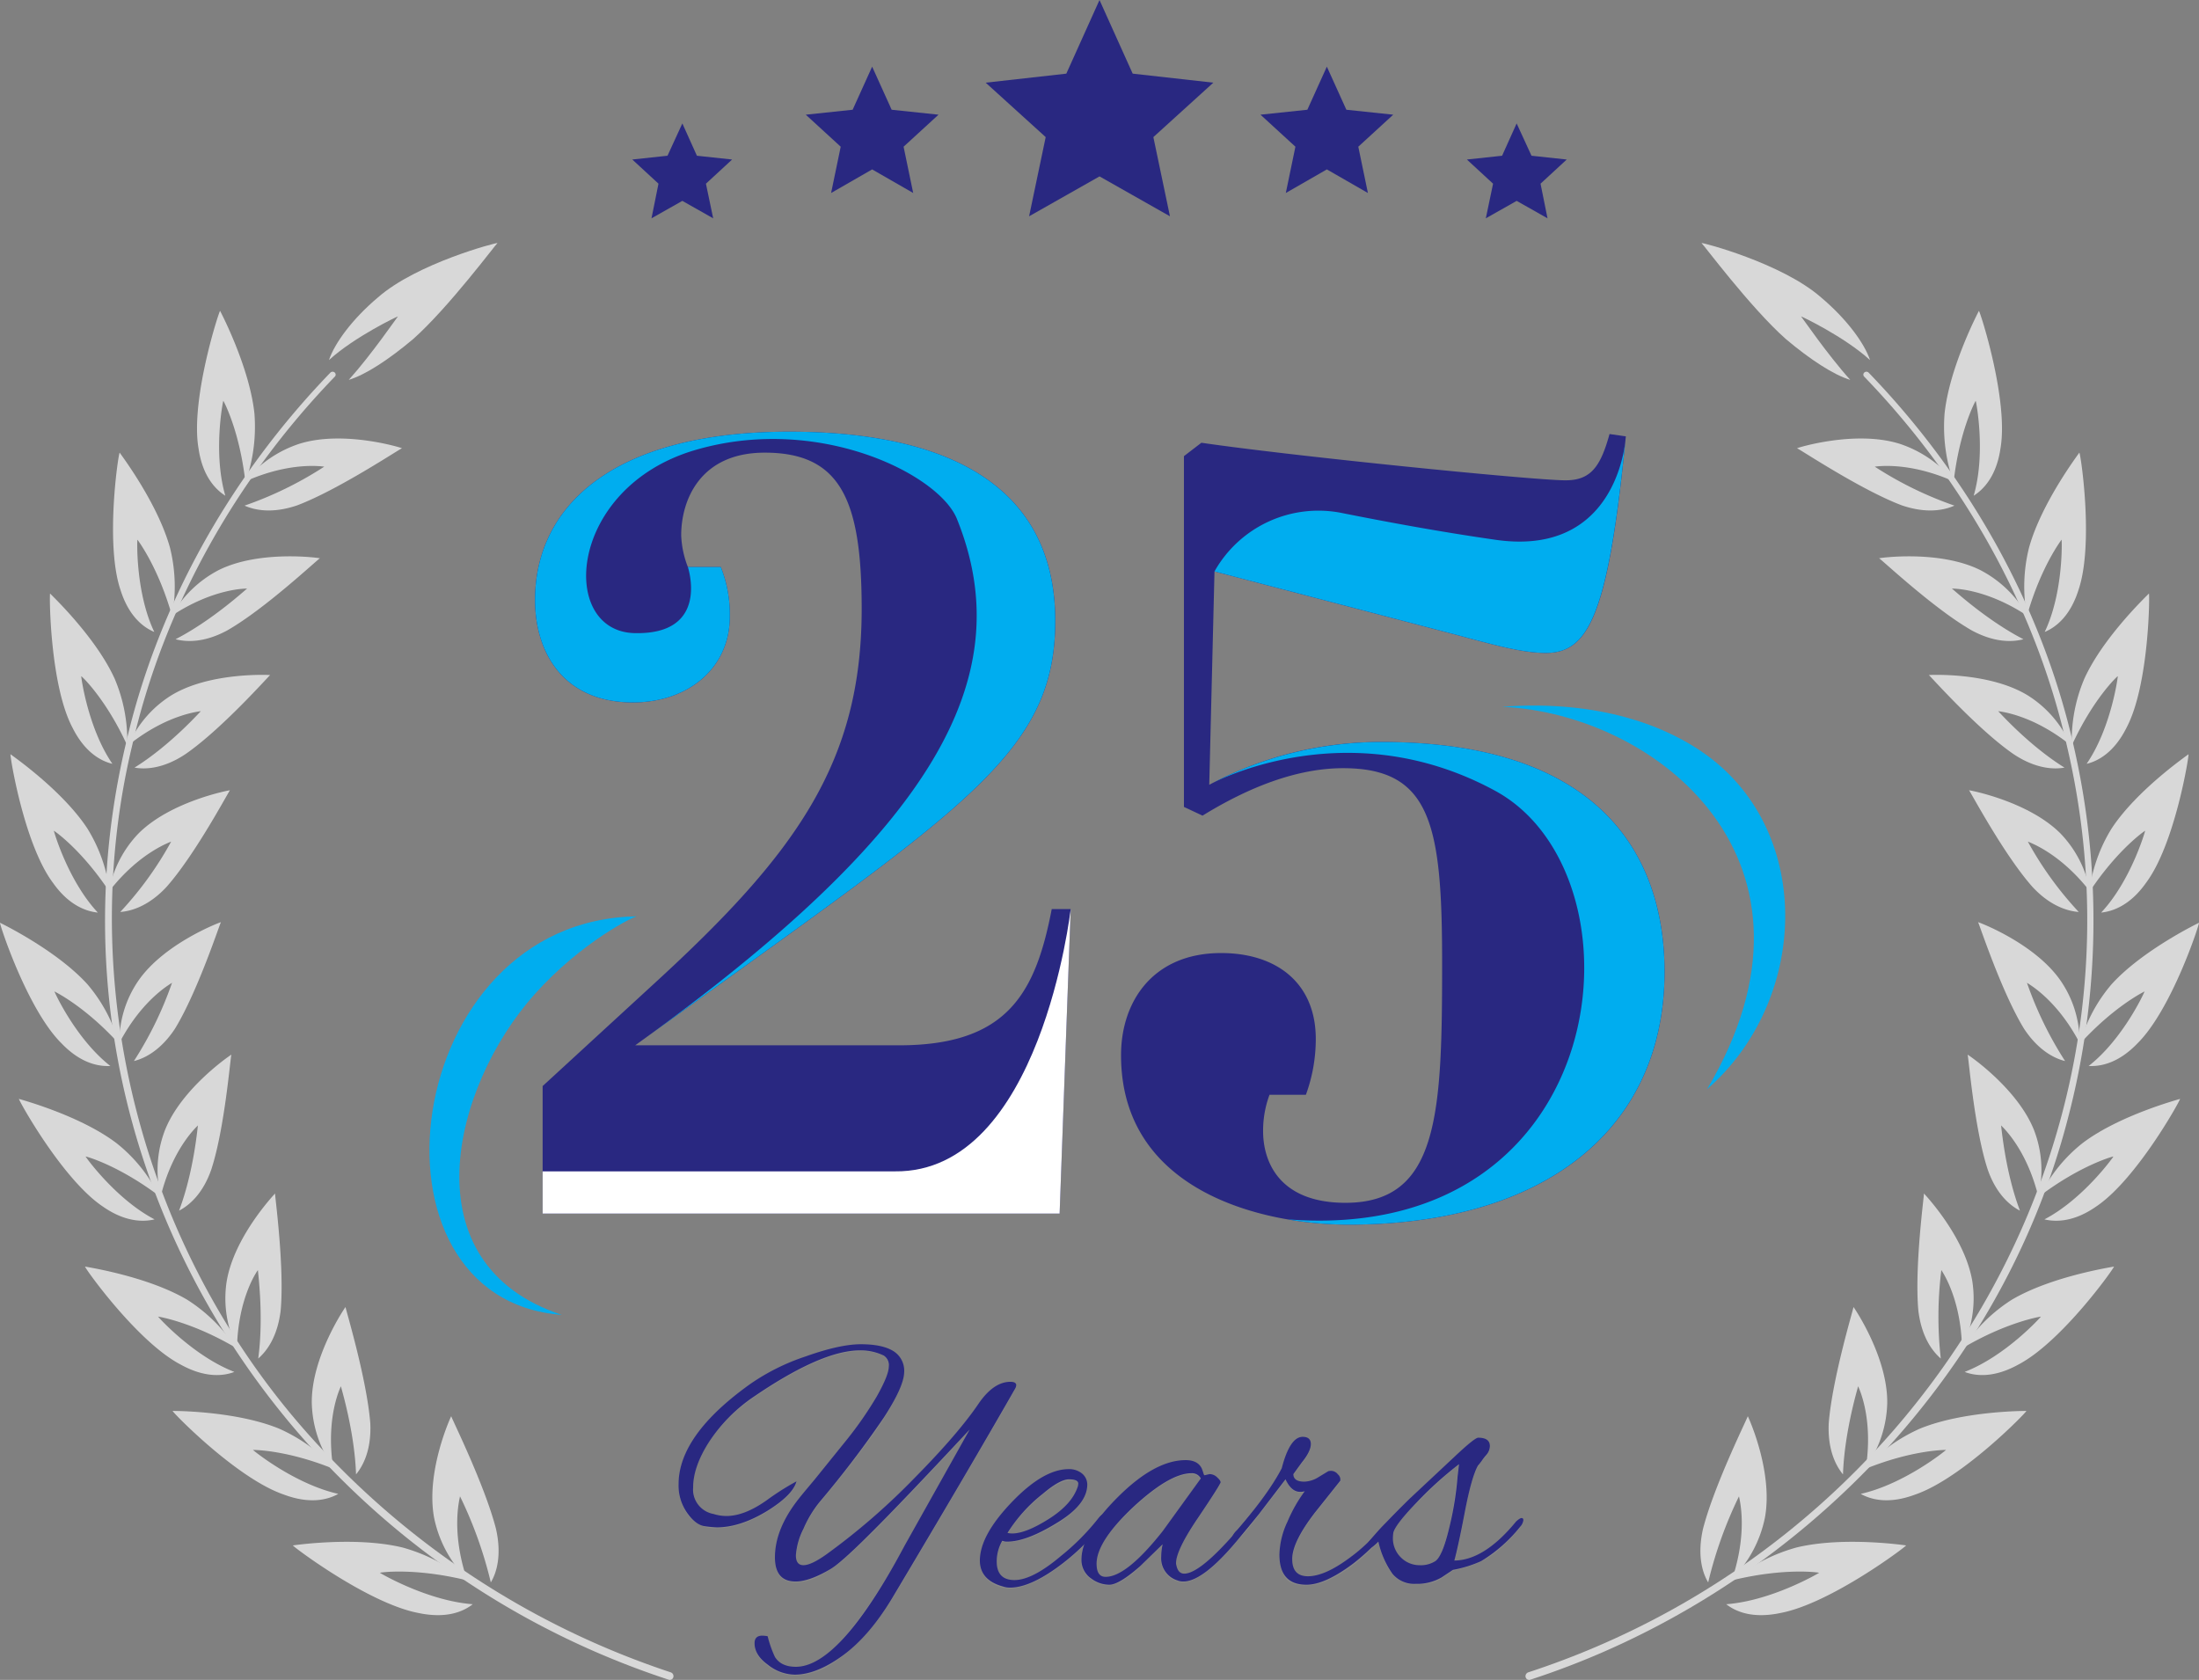 <svg xmlns="http://www.w3.org/2000/svg" width="515.185" height="393.577" viewBox="0 0 515.185 393.577"><rect x="0" y="0" width="515.185" height="393.577" fill="#808080" stroke="none"/><g id="_9008441-ai" data-name="9008441-ai" transform="translate(-122.293 -127.9)"><path id="Path_44" data-name="Path 44" d="M487.566,127.9l7.775,17.254,18.891,2.114-14.049,12.753,3.888,18.55-16.5-9.343-16.5,9.343,3.887-18.55L460.9,147.269l18.891-2.114Z" transform="translate(-107.68 0)" fill="#292881"></path><path id="Path_45" data-name="Path 45" d="M414.649,150.8l4.569,10.093,10.98,1.159-8.184,7.5,2.251,10.844-9.616-5.524-9.616,5.524,2.251-10.844-8.184-7.5,10.98-1.159Z" transform="translate(-88.027 -7.282)" fill="#292881"></path><path id="Path_46" data-name="Path 46" d="M351.23,170.3l3.41,7.57,8.252.887-6.138,5.661,1.7,8.116-7.229-4.092L344,192.533l1.637-8.116-6.138-5.661,8.252-.887Z" transform="translate(-69.074 -13.484)" fill="#292881"></path><path id="Path_47" data-name="Path 47" d="M570.849,150.8l-4.569,10.093-10.98,1.159,8.184,7.5-2.25,10.844,9.616-5.524,9.616,5.524-2.251-10.844,8.184-7.5-10.98-1.159Z" transform="translate(-137.7 -7.282)" fill="#292881"></path><path id="Path_48" data-name="Path 48" d="M637.862,170.3l-3.41,7.57-8.252.887,6.138,5.661-1.7,8.116,7.229-4.092,7.229,4.092-1.637-8.116,6.138-5.661-8.252-.887Z" transform="translate(-160.247 -13.484)" fill="#292881"></path><path id="Path_49" data-name="Path 49" d="M686.312,460.183c23.6-20.528,25.234-59.742,0-78.224-9.207-6.752-25.029-13.094-48.012-11.389C674.514,372.206,718.025,406.851,686.312,460.183Z" transform="translate(-164.095 -77.082)" fill="#00adef"></path><path id="Path_50" data-name="Path 50" d="M318.568,442.694c-.341-.341-13.026,5.865-24.074,18.209-19.505,21.824-29.667,63.289,6.342,75.155C252.074,532.444,262.918,443.308,318.568,442.694Z" transform="translate(-46.915 -100.103)" fill="#00adef"></path><path id="Path_51" data-name="Path 51" d="M290.358,562.018C198.7,531.943,140.73,438.033,163.235,342.827c7.5-32.736,24.688-62.948,47.944-87.022a.742.742,0,0,1,1.023,0,.659.659,0,0,1,0,.955c-23.12,23.938-40.1,53.945-47.467,86.408-14.322,59.674,4.365,124.259,47.33,167.838A196.058,196.058,0,0,0,290.9,560.313a.949.949,0,0,1,.614,1.159A.861.861,0,0,1,290.358,562.018Z" transform="translate(-11.475 -40.61)" fill="#d8d8d8"></path><path id="Path_52" data-name="Path 52" d="M248.542,658.884a40.777,40.777,0,0,1,14.867,7.638c-12.208-2.933-20.119-1.773-20.119-1.7-.068,0,10.98,6.547,21.756,7.365-2.114,1.637-6,3.478-12.753,2.046-11.8-2.251-29.53-15.686-29.394-15.822C222.968,658.407,237.494,656.225,248.542,658.884Z" transform="translate(-31.994 -168.438)" fill="#d8d8d8"></path><path id="Path_53" data-name="Path 53" d="M206.56,616.76a39.261,39.261,0,0,1,13.231,9.616c-11.389-4.706-19.3-4.638-19.369-4.638,0,.068,9.684,7.979,19.982,10.3-2.319,1.3-6.479,2.524-12.821.136-11.048-3.819-26.188-19.437-25.984-19.573,0,0,14.663-.068,24.961,4.16Z" transform="translate(-18.859 -154.139)" fill="#d8d8d8"></path><path id="Path_54" data-name="Path 54" d="M175.437,570.775a37.9,37.9,0,0,1,11.389,11.253c-10.434-6.138-18.209-7.3-18.209-7.3-.068,0,8.184,9.207,17.868,12.958-2.455.955-6.752,1.5-12.549-1.7-10.23-5.32-22.642-22.847-22.438-22.983C151.567,563.068,165.957,565.182,175.437,570.775Z" transform="translate(-9.287 -138.366)" fill="#d8d8d8"></path><path id="Path_55" data-name="Path 55" d="M151.645,515.766A35.938,35.938,0,0,1,161.6,528.11c-9.616-7.229-17.186-9.275-17.186-9.207-.068,0,7.025,9.957,16.163,14.731-2.592.614-6.888.682-12.208-3.069-9.48-6.411-19.778-25.1-19.573-25.165.068.068,14.117,3.751,22.847,10.366Z" transform="translate(-2.068 -120.048)" fill="#d8d8d8"></path><path id="Path_56" data-name="Path 56" d="M142.758,459.29a36.48,36.48,0,0,1,7.434,13.981c-8.047-8.866-15.14-12.276-15.14-12.276-.068,0,4.979,11.116,13.094,17.459-2.66.136-6.888-.545-11.457-5.319-8.048-7.979-14.595-28.166-14.39-28.234,0,0,13.162,6.343,20.46,14.39Z" transform="translate(0 -100.809)" fill="#d8d8d8"></path><path id="Path_57" data-name="Path 57" d="M143.9,404.391a36.789,36.789,0,0,1,5.251,14.936c-6.615-10.025-13.094-14.458-13.094-14.39-.068-.068,3.274,11.662,10.3,19.164-2.66-.273-6.752-1.637-10.5-6.956-6.82-9.071-10.162-30.076-9.957-30.144C125.9,387.068,137.9,395.252,143.9,404.391Z" transform="translate(-1.143 -82.396)" fill="#d8d8d8"></path><path id="Path_58" data-name="Path 58" d="M154.616,351.782a37.185,37.185,0,0,1,2.933,15.618c-4.979-10.912-10.707-16.3-10.775-16.231-.068-.068,1.5,12.071,7.3,20.528-2.592-.614-6.411-2.592-9.343-8.457-5.319-10.025-5.456-31.44-5.251-31.44C139.475,331.868,150.114,341.825,154.616,351.782Z" transform="translate(-5.447 -64.842)" fill="#d8d8d8"></path><path id="Path_59" data-name="Path 59" d="M174.474,305.7a37.746,37.746,0,0,1,.477,15.958c-3.274-11.594-8.116-17.868-8.116-17.868-.068,0-.477,12.344,3.956,21.619-2.455-1.023-5.933-3.546-7.911-9.821-3.683-10.844-.477-32.19-.2-32.19C162.676,283.468,171.542,295.062,174.474,305.7Z" transform="translate(-12.348 -49.45)" fill="#d8d8d8"></path><path id="Path_60" data-name="Path 60" d="M203.427,258.774a39.171,39.171,0,0,1-2.114,16.1c-1.364-12.139-5.115-19.1-5.183-19.1s-2.455,12.208.477,22.233c-2.251-1.432-5.32-4.5-6.274-11.048-1.978-11.389,4.842-32.326,5.047-32.258C195.379,234.7,202.267,247.726,203.427,258.774Z" transform="translate(-21.523 -33.963)" fill="#d8d8d8"></path><path id="Path_61" data-name="Path 61" d="M271.214,638.133a28.328,28.328,0,0,0,7.638,14.322c-3.887-11.867-1.432-19.3-1.569-19.3a97.578,97.578,0,0,1,7.229,20.187c1.364-2.251,2.592-6.342,1.228-12.481-2.66-10.434-10.639-26.393-10.5-26.461C275.237,614.332,269.236,627.221,271.214,638.133Z" transform="translate(-47.231 -154.711)" fill="#d8d8d8"></path><path id="Path_62" data-name="Path 62" d="M229.4,599.406a27.15,27.15,0,0,0,4.979,15c-1.773-12.071,1.91-18.959,1.841-18.959s3.205,10.434,3.546,20.664c1.7-2.046,3.615-5.8,3.342-11.935-.818-10.571-5.933-27.28-5.8-27.28C237.31,576.832,229.263,588.494,229.4,599.406Z" transform="translate(-34.06 -142.786)" fill="#d8d8d8"></path><path id="Path_63" data-name="Path 63" d="M199.96,558.769a26.26,26.26,0,0,0,2.455,15.345c.273-12.071,4.91-18.277,4.91-18.277-.068.068,1.432,10.707.068,20.732,2.046-1.773,4.5-5.115,5.251-11.185.955-10.366-1.432-27.484-1.3-27.484C211.417,537.832,201.6,548.062,199.96,558.769Z" transform="translate(-24.603 -130.384)" fill="#d8d8d8"></path><path id="Path_64" data-name="Path 64" d="M178.114,508a26.119,26.119,0,0,0-.955,15.413c2.864-11.594,8.8-16.641,8.729-16.641s-.887,10.639-4.433,19.982c2.387-1.227,5.592-3.956,7.57-9.684,3.205-9.821,4.5-26.87,4.706-26.87C193.731,490.132,182,498.043,178.114,508Z" transform="translate(-17.215 -115.214)" fill="#d8d8d8"></path><path id="Path_65" data-name="Path 65" d="M167.8,458.34A25.348,25.348,0,0,0,163.3,473c5.524-10.571,12.412-14.049,12.344-14.117a85.539,85.539,0,0,1-8.934,18.345c2.592-.614,6.343-2.591,9.616-7.57,5.388-8.8,10.639-25.029,10.776-24.961C187.1,444.631,173.939,449.542,167.8,458.34Z" transform="translate(-13.041 -100.745)" fill="#d8d8d8"></path><path id="Path_66" data-name="Path 66" d="M166.656,409.493a26.329,26.329,0,0,0-6.956,13.64c7.3-9.412,14.663-11.662,14.595-11.73a81.53,81.53,0,0,1-11.935,16.5c2.66-.2,6.683-1.432,10.775-5.8,6.82-7.638,14.8-22.778,14.936-22.71C188.071,399.331,174.226,401.923,166.656,409.493Z" transform="translate(-11.896 -86.339)" fill="#d8d8d8"></path><path id="Path_67" data-name="Path 67" d="M176.425,364.554A26,26,0,0,0,166.4,376.216c9.275-7.434,16.982-7.911,16.982-7.979-.068,0-7.093,7.979-15.549,13.231,2.66.477,6.82.2,11.8-3.069,8.525-5.8,19.914-18.687,19.982-18.618C199.681,359.78,185.564,358.962,176.425,364.554Z" transform="translate(-14.026 -73.727)" fill="#d8d8d8"></path><path id="Path_68" data-name="Path 68" d="M192.316,322.212A26.866,26.866,0,0,0,181.2,332.987c9.957-6.615,17.732-6.411,17.732-6.411-.068-.068-7.911,7.3-16.777,11.867,2.592.682,6.752.818,12.071-2.046,9-5.115,21.619-17.05,21.755-16.913C216.05,319.416,202,317.438,192.316,322.212Z" transform="translate(-18.733 -60.778)" fill="#d8d8d8"></path><path id="Path_69" data-name="Path 69" d="M219.258,279.741a27.582,27.582,0,0,0-12.958,8.934c11.048-4.979,18.687-3.478,18.687-3.547a85.884,85.884,0,0,1-18.687,9.139c2.455,1.091,6.547,1.91,12.344-.068,9.752-3.683,24.415-13.5,24.552-13.367C243.264,280.764,229.692,276.536,219.258,279.741Z" transform="translate(-26.715 -47.905)" fill="#d8d8d8"></path><path id="Path_70" data-name="Path 70" d="M255.01,233.9c-5.661,4.774-11.185,8.388-15.072,9.548,5.251-5.8,11.457-14.867,11.526-14.867,0-.068-10.093,4.706-16.163,10.23,1.3-3.887,5.388-9.548,11.457-14.663,9.139-8.048,28.03-12.958,28.03-12.753C274.583,211.4,263.33,226.537,255.01,233.9Z" transform="translate(-35.937 -26.551)" fill="#d8d8d8"></path><path id="Path_71" data-name="Path 71" d="M647,560.314c90.909-29.735,148.4-122.758,126.168-217.146C765.8,310.7,748.819,280.7,725.7,256.759a.659.659,0,0,1,0-.955.743.743,0,0,1,1.023,0c23.255,24.074,40.442,54.287,47.944,87.022a182.568,182.568,0,0,1-1.3,87.909c-15.959,61.584-65.676,111.71-125.827,131.283a.861.861,0,0,1-1.159-.546A.949.949,0,0,1,647,560.314Z" transform="translate(-166.654 -40.61)" fill="#d8d8d8"></path><path id="Path_72" data-name="Path 72" d="M731.8,658.884a40.774,40.774,0,0,0-14.867,7.638c12.208-2.933,20.119-1.773,20.119-1.7.068,0-10.98,6.547-21.756,7.365,2.114,1.637,6,3.478,12.753,2.046,11.8-2.251,29.531-15.686,29.394-15.822C757.379,658.407,742.853,656.225,731.8,658.884Z" transform="translate(-188.582 -168.438)" fill="#d8d8d8"></path><path id="Path_73" data-name="Path 73" d="M775.344,616.76a39.263,39.263,0,0,0-13.231,9.616c11.389-4.706,19.3-4.638,19.369-4.638,0,.068-9.684,7.979-19.982,10.3,2.319,1.3,6.479,2.524,12.821.136,11.048-3.819,26.189-19.437,25.984-19.573,0,0-14.663-.068-24.961,4.16Z" transform="translate(-203.274 -154.139)" fill="#d8d8d8"></path><path id="Path_74" data-name="Path 74" d="M808.089,570.775A37.9,37.9,0,0,0,796.7,582.027c10.435-6.138,18.209-7.3,18.209-7.3.068,0-8.184,9.207-17.868,12.958,2.455.955,6.752,1.5,12.548-1.7,10.23-5.32,22.642-22.847,22.438-22.983C831.959,563.068,817.569,565.182,808.089,570.775Z" transform="translate(-214.468 -138.366)" fill="#d8d8d8"></path><path id="Path_75" data-name="Path 75" d="M833.057,515.766A35.94,35.94,0,0,0,823.1,528.11c9.616-7.229,17.186-9.275,17.186-9.207.068,0-7.024,9.957-16.163,14.731,2.591.614,6.888.682,12.208-3.069,9.48-6.411,19.777-25.1,19.573-25.165-.068.068-14.117,3.751-22.847,10.366Z" transform="translate(-222.863 -120.048)" fill="#d8d8d8"></path><path id="Path_76" data-name="Path 76" d="M844.234,459.29a36.477,36.477,0,0,0-7.434,13.981c8.047-8.866,15.14-12.276,15.14-12.276.068,0-4.979,11.116-13.094,17.459,2.66.136,6.888-.545,11.457-5.319,8.048-7.979,14.595-28.166,14.39-28.234,0,0-13.162,6.343-20.46,14.39Z" transform="translate(-227.22 -100.809)" fill="#d8d8d8"></path><path id="Path_77" data-name="Path 77" d="M845.251,404.391A36.787,36.787,0,0,0,840,419.326c6.615-10.025,13.094-14.458,13.094-14.39.068-.068-3.273,11.662-10.3,19.164,2.66-.273,6.752-1.637,10.5-6.956,6.82-9.071,10.161-30.076,9.957-30.144C863.256,387.068,851.253,395.252,845.251,404.391Z" transform="translate(-228.237 -82.396)" fill="#d8d8d8"></path><path id="Path_78" data-name="Path 78" d="M836.93,351.782A37.19,37.19,0,0,0,834,367.4c4.979-10.912,10.707-16.3,10.776-16.231.068-.068-1.5,12.071-7.3,20.528,2.592-.614,6.411-2.592,9.344-8.457,5.319-10.025,5.456-31.44,5.251-31.44C852.07,331.868,841.431,341.825,836.93,351.782Z" transform="translate(-226.326 -64.842)" fill="#d8d8d8"></path><path id="Path_79" data-name="Path 79" d="M818.783,305.7a37.746,37.746,0,0,0-.477,15.958c3.274-11.594,8.116-17.868,8.116-17.868.068,0,.477,12.344-3.956,21.619,2.455-1.023,5.933-3.546,7.911-9.821,3.683-10.844.477-32.19.2-32.19C830.582,283.468,821.716,295.062,818.783,305.7Z" transform="translate(-221.138 -49.45)" fill="#d8d8d8"></path><path id="Path_80" data-name="Path 80" d="M790.232,258.774a39.168,39.168,0,0,0,2.114,16.1c1.364-12.139,5.115-19.1,5.183-19.1s2.455,12.208-.477,22.233c2.251-1.432,5.32-4.5,6.274-11.048,1.978-11.389-4.842-32.326-5.047-32.258C798.279,234.7,791.391,247.726,790.232,258.774Z" transform="translate(-212.364 -33.963)" fill="#d8d8d8"></path><path id="Path_81" data-name="Path 81" d="M721.549,638.133a28.325,28.325,0,0,1-7.639,14.322c3.887-11.867,1.432-19.3,1.568-19.3a97.574,97.574,0,0,0-7.229,20.187c-1.364-2.251-2.591-6.342-1.227-12.481,2.66-10.434,10.639-26.393,10.5-26.461C717.525,614.332,723.527,627.221,721.549,638.133Z" transform="translate(-185.76 -154.711)" fill="#d8d8d8"></path><path id="Path_82" data-name="Path 82" d="M764.2,599.406a27.15,27.15,0,0,1-4.978,15c1.773-12.071-1.909-18.959-1.841-18.959s-3.205,10.434-3.546,20.664c-1.7-2.046-3.615-5.8-3.342-11.935.818-10.571,5.933-27.28,5.8-27.28C756.285,576.832,764.332,588.494,764.2,599.406Z" transform="translate(-199.763 -142.786)" fill="#d8d8d8"></path><path id="Path_83" data-name="Path 83" d="M793.88,558.769a26.26,26.26,0,0,1-2.455,15.345c-.273-12.071-4.91-18.277-4.842-18.277a87.612,87.612,0,0,0-.136,20.732c-2.046-1.773-4.5-5.115-5.251-11.185-.955-10.366,1.432-27.484,1.3-27.484-.068-.068,9.752,10.162,11.389,20.869Z" transform="translate(-209.465 -130.384)" fill="#d8d8d8"></path><path id="Path_84" data-name="Path 84" d="M813.818,508a26.118,26.118,0,0,1,.954,15.413c-2.864-11.594-8.8-16.641-8.729-16.641s.887,10.639,4.433,19.982c-2.387-1.227-5.592-3.956-7.57-9.684-3.205-9.821-4.5-26.87-4.706-26.87C798.2,490.132,809.93,498.043,813.818,508Z" transform="translate(-214.945 -115.214)" fill="#d8d8d8"></path><path id="Path_85" data-name="Path 85" d="M821.1,458.34A25.347,25.347,0,0,1,825.6,473c-5.524-10.571-12.412-14.049-12.344-14.117a85.537,85.537,0,0,0,8.934,18.345c-2.592-.614-6.343-2.591-9.616-7.57-5.388-8.8-10.639-25.029-10.775-24.961C801.8,444.631,814.963,449.542,821.1,458.34Z" transform="translate(-216.089 -100.745)" fill="#d8d8d8"></path><path id="Path_86" data-name="Path 86" d="M820.115,409.493a26.33,26.33,0,0,1,6.956,13.64c-7.3-9.412-14.663-11.662-14.595-11.73a81.526,81.526,0,0,0,11.935,16.5c-2.66-.2-6.684-1.432-10.775-5.8-6.82-7.638-14.8-22.778-14.936-22.71C798.7,399.331,812.545,401.923,820.115,409.493Z" transform="translate(-215.104 -86.339)" fill="#d8d8d8"></path><path id="Path_87" data-name="Path 87" d="M808.088,364.554a26,26,0,0,1,10.025,11.662c-9.275-7.434-16.982-7.911-16.982-7.979.068,0,7.093,7.979,15.55,13.231-2.66.477-6.82.2-11.8-3.069-8.525-5.8-19.914-18.687-19.983-18.618C784.832,359.78,798.949,358.962,808.088,364.554Z" transform="translate(-210.715 -73.727)" fill="#d8d8d8"></path><path id="Path_88" data-name="Path 88" d="M791.465,322.212a26.862,26.862,0,0,1,11.116,10.775c-9.957-6.615-17.732-6.411-17.732-6.411.068-.068,7.911,7.3,16.777,11.867-2.592.682-6.752.818-12.071-2.046-9-5.115-21.619-17.05-21.755-16.913C767.732,319.416,781.781,317.438,791.465,322.212Z" transform="translate(-205.277 -60.778)" fill="#d8d8d8"></path><path id="Path_89" data-name="Path 89" d="M763.538,279.741a27.584,27.584,0,0,1,12.958,8.934c-11.048-4.979-18.687-3.478-18.687-3.547a85.881,85.881,0,0,0,18.687,9.139c-2.455,1.091-6.547,1.91-12.344-.068-9.753-3.683-24.415-13.5-24.552-13.367C739.532,280.764,753.1,276.536,763.538,279.741Z" transform="translate(-196.309 -47.905)" fill="#d8d8d8"></path><path id="Path_90" data-name="Path 90" d="M726.578,233.9c5.661,4.774,11.185,8.388,15.072,9.548-5.251-5.8-11.457-14.867-11.525-14.867,0-.068,10.093,4.706,16.163,10.23-1.3-3.887-5.388-9.548-11.458-14.663-9.139-8.048-28.03-12.958-28.03-12.753C707,211.4,718.258,226.537,726.578,233.9Z" transform="translate(-185.878 -26.551)" fill="#d8d8d8"></path><path id="Path_94" data-name="Path 94" d="M427.972,320.529c0,29.871-19.846,42.761-82.725,88.113L329.56,419.964h61.788c25.3,0,31.985-12.071,35.8-31.917h4.433l-2.592,71.336H307.873V429.512l26.052-23.938c33.213-30.417,48.694-51.763,48.694-87.84,0-25.507-4.91-36.623-22.71-36.623-15.14,0-19.573,11.117-19.573,19.369a22.7,22.7,0,0,0,1.569,7.434h7.706a29.837,29.837,0,0,1,2.114,11.594c0,12.139-9.821,20.119-22.71,20.119-15.958,0-22.915-11.321-22.915-24.006,0-21.619,17.8-39.419,59.538-39.419,39.419,0,62.334,14.185,62.334,44.329Z" transform="translate(-58.452 -47.161)" fill="#292881"></path><path id="Path_95" data-name="Path 95" d="M526.5,366.409l-4.365-2.046v-82.18l4.092-3.137c21.414,3.137,77.815,8.8,85.317,8.8,5.865,0,8.184-3.137,10.3-10.844l3.819.546c-4.092,41.942-8.729,50.74-18.755,50.74-5.729,0-12.685-2.046-21.414-4.365l-56.2-14.731-1.227,49.99a85.132,85.132,0,0,1,40.442-10.025c51.49,0,66.221,27.007,66.221,53.809,0,36.9-28.1,59.265-74,59.265-20.6,0-53.332-7.979-53.332-39.692,0-12.617,7.5-23.938,23.461-23.938,12.89,0,22.165,6.956,22.165,20.119a38.123,38.123,0,0,1-2.319,13.094h-8.525a24.142,24.142,0,0,0-1.5,8.525c0,6.956,3.615,16.777,19.3,16.777,21.892,0,22.642-20.869,22.642-56.2,0-32.19-2.523-45.625-23.188-45.625-10.775,0-22.1,4.433-32.94,11.116Z" transform="translate(-122.467 -47.415)" fill="#292881"></path><path id="Path_96" data-name="Path 96" d="M306.1,315.619c0,12.685,6.956,24.006,22.915,24.006,12.89,0,22.71-7.979,22.71-20.119a29.836,29.836,0,0,0-2.114-11.594H341.9s5.32,15.89-12.48,15.481c-17.868-.409-15.686-33.963,13.981-42.829,28.848-8.593,57.219,5.524,61.516,16.027,15.14,37.441-5.865,73.45-75.36,123.372l15.686-11.321c62.88-45.352,82.725-58.242,82.725-88.113,0-30.144-22.915-44.329-62.334-44.329C323.9,276.2,306.1,294,306.1,315.619Z" transform="translate(-58.452 -47.161)" fill="#00adef"></path><path id="Path_97" data-name="Path 97" d="M391.221,501.647H308.7v9.889H429.822l2.592-71.336S425.389,502.057,391.221,501.647Z" transform="translate(-59.279 -99.314)" fill="#fff" style="mix-blend-mode: multiply;isolation: isolate"></path><path id="Path_98" data-name="Path 98" d="M539.5,310.08l56.2,14.731c8.729,2.319,15.686,4.365,21.415,4.365,9.889,0,14.526-8.593,18.618-49.376-.682,5.592-5.115,26.6-30.553,22.847-13.3-1.909-26.052-4.3-35.941-6.274A27.944,27.944,0,0,0,539.5,310.08Z" transform="translate(-132.676 -48.306)" fill="#00adef"></path><path id="Path_99" data-name="Path 99" d="M644.777,436.609c0-26.8-14.731-53.809-66.222-53.809A86.007,86.007,0,0,0,539,392.348c5.388-2.66,34.3-15.345,66.017,1.841,36.418,19.641,28.439,106.39-48.49,100.457a83.3,83.3,0,0,0,14.253,1.228C616.679,495.874,644.777,473.5,644.777,436.609Z" transform="translate(-132.517 -81.061)" fill="#00adef"></path><path id="Path_100" data-name="Path 100" d="M382.611,667.406a10.067,10.067,0,0,1-4.3-1.023,11.333,11.333,0,0,1-3.615-2.728,5.4,5.4,0,0,1-1.5-3.615,1.567,1.567,0,0,1,1.773-1.773,2.525,2.525,0,0,1,.614.068,3.447,3.447,0,0,1,.682.068,22.3,22.3,0,0,0,2.114,5.456q1.091,1.637,4.5,1.637,5.251,0,11.389-7.161,6.274-7.161,14.117-21.21L423.6,609.982l-8.8,9.412q-5.388,5.729-8.934,9.343-3.546,3.683-5.251,5.388-3.069,3-6,5.66a30.024,30.024,0,0,1-5.933,4.16,11.8,11.8,0,0,1-5.933,1.637q-4.774,0-4.774-5.66,0-6.752,5.729-13.913,2.115-2.592,4.228-5.115t4.229-5.115a134.994,134.994,0,0,0,10.025-14.117,25.508,25.508,0,0,0,1.842-3.751,7.937,7.937,0,0,0,.614-2.864,2.927,2.927,0,0,0-1.568-2.728,11.409,11.409,0,0,0-5.183-.886q-8.934,0-24.756,10.776a40.7,40.7,0,0,0-7.024,6,35.044,35.044,0,0,0-5.32,7.434,16.642,16.642,0,0,0-1.978,7.57q0,3.683,2.182,5.388a9.255,9.255,0,0,0,5.592,1.637q4.3,0,9.548-3.751a60.588,60.588,0,0,1,6.888-4.365q-.819,3.069-6.684,6.82-6.411,3.955-12,3.955a7.94,7.94,0,0,1-6.684-3,11.783,11.783,0,0,1-2.251-7.161q0-11.458,16.845-23.461a43.356,43.356,0,0,1,8.116-4.569,63.647,63.647,0,0,1,9.753-3.41,36.075,36.075,0,0,1,9-1.3,13.609,13.609,0,0,1,6.411,1.432,4.878,4.878,0,0,1,2.66,4.638q0,3.887-4.979,11.593-2.114,3.274-5.8,8.116-3.615,4.774-8.866,11.048a26.263,26.263,0,0,0-3.887,6.411,16.187,16.187,0,0,0-1.773,6.274q0,2.251,1.773,2.25,1.842,0,5.456-2.591a160.534,160.534,0,0,0,21.21-18.55,122.138,122.138,0,0,0,14.458-16.845q3.478-4.978,7.366-4.978,1.364,0,1.364.818a1.122,1.122,0,0,1-.068.341.663.663,0,0,1-.136.341q-4.433,7.843-11.73,20.187-7.161,12.344-17.254,29.189a60.786,60.786,0,0,1-6.479,8.593A40.156,40.156,0,0,1,391,664.883a16.031,16.031,0,0,1-8.388,2.523Zm50.467-20.392a7.772,7.772,0,0,1-4.91-1.705,5.69,5.69,0,0,1-2.182-4.637q0-6,7.365-13.708,7.5-7.775,13.435-7.775a4.149,4.149,0,0,1,3.069,1.159,2.986,2.986,0,0,1,1.3,2.523q0,4.706-7.5,9.275-6.683,4.024-11.253,4.024a4.274,4.274,0,0,1-1.159-.136,9.543,9.543,0,0,0-1.3,4.842q0,4.365,4.16,4.365,4.228,0,10.912-5.661a54.938,54.938,0,0,0,8.729-8.8q.818-1.023,1.364-1.023a.482.482,0,0,1,.546.546,2.963,2.963,0,0,1-.682,1.432,47.806,47.806,0,0,1-5.115,5.729,50.327,50.327,0,0,1-5.8,4.842Q437.512,647.014,433.079,647.014Zm.478-12.685q3.205,0,8.388-3.205a29.241,29.241,0,0,0,3.274-2.592,18.129,18.129,0,0,0,2.728-3.069,4.791,4.791,0,0,0,1.091-2.728q0-1.091-1.773-1.091-2.523,0-7.093,3.819a44.547,44.547,0,0,0-4.228,4.092,25.74,25.74,0,0,0-3.478,4.638A4.474,4.474,0,0,0,433.556,634.329Zm22.574,12a6.8,6.8,0,0,1-4.024-1.432,4.975,4.975,0,0,1-2.319-3.342q-.818-6.547,8.184-15.481,9-9,16.163-9a4.511,4.511,0,0,1,3.069.955,3.957,3.957,0,0,1,.818,1.637q.341.955.478.955a2.543,2.543,0,0,0,.614-.068,1.353,1.353,0,0,1,.614-.136,2.425,2.425,0,0,1,1.773.75,2.473,2.473,0,0,1,.818,1.364q.068.137-5.388,8.32-5.524,8.047-4.979,10.912.409,1.978,1.841,1.978,4.433,0,16.095-14.526a.576.576,0,0,1,.477-.341q.409,0,.409.545a3.144,3.144,0,0,1-.75,1.705q-10.707,14.458-16.5,14.458a3.823,3.823,0,0,1-1.432-.273,5.422,5.422,0,0,1-3.683-5.524,12.617,12.617,0,0,1,.341-2.932l-5.251,5.115a20.163,20.163,0,0,1-4.3,3.342,7.05,7.05,0,0,1-3.069,1.023Zm-.75-1.841q4.911,0,13.367-10.707l8.934-12.344a2.314,2.314,0,0,0-2.182-1.227q-5.183,0-13.981,8.32-9.07,8.457-8.184,13.913Q453.743,644.491,455.38,644.491Zm47.126,1.841q-3.614,0-4.979-1.841a8.954,8.954,0,0,1-1.364-5.183,20.975,20.975,0,0,1,2.25-8.457,23.855,23.855,0,0,1,1.773-3.41,24.238,24.238,0,0,1,1.91-3,2.928,2.928,0,0,1-.546.068h-.545q-2.046,0-3.342-2.864l-6.274,8.116q-4.979,6.547-6.07,6.547-.477,0-.477-.341a2.132,2.132,0,0,1,.477-1.091,4.684,4.684,0,0,1,.955-1.364q3.273-3.751,5.933-7.365a48.149,48.149,0,0,0,4.5-7.093q1.91-7.365,4.91-7.365,1.91,0,1.91,1.773,0,1.637-2.114,4.229-1.978,2.66-1.978,2.728,0,1.773,2.591,1.773a7.053,7.053,0,0,0,3.41-1.091l2.183-1.364a1.173,1.173,0,0,1,.477-.068,2.33,2.33,0,0,1,1.773.818,1.578,1.578,0,0,1,.546,1.5l-5.865,7.366q-5.387,6.956-5.388,11.184,0,3.751,3.683,3.751a11.78,11.78,0,0,0,5.456-1.5,33.459,33.459,0,0,0,5.66-3.683,40.076,40.076,0,0,0,4.638-4.433l2.046-2.387.409-.409a.59.59,0,0,1,.409-.2q.614,0,.614.546a1.571,1.571,0,0,1-.2.614,3,3,0,0,1-.614.955l-2.66,3a43.318,43.318,0,0,1-4.842,4.5,31.41,31.41,0,0,1-5.8,3.614A12.836,12.836,0,0,1,502.505,646.332Zm25.779-.273a6.805,6.805,0,0,1-5.865-2.592,20.7,20.7,0,0,1-3.069-7.3q-1.5,1.568-2.114,1.568-.409,0-.409-.682a1.309,1.309,0,0,1,.409-.955l2.114-2.592a78.056,78.056,0,0,1,7.365-7.365l10.639-9.957q2.182-2.114,3.478-3.205a4.185,4.185,0,0,1,1.909-1.091q2.728,0,2.728,1.978a4.074,4.074,0,0,1-1.091,2.387,17.77,17.77,0,0,0-1.3,1.637q-.341.478-.409.546-1.5,2.66-2.8,9.411-.955,4.979-1.568,8.184a47.63,47.63,0,0,1-1.159,4.638,13.935,13.935,0,0,0,7.025-2.183,30.958,30.958,0,0,0,7.434-6.956,3.992,3.992,0,0,0,.545-.477.983.983,0,0,1,.682-.341q.477,0,.477.409a1.806,1.806,0,0,1-.273.886,4.213,4.213,0,0,1-.477.75,41.321,41.321,0,0,1-4.91,5.115,19.188,19.188,0,0,1-4.842,3.137,32.477,32.477,0,0,1-6,1.841l-2.66,1.773a6.761,6.761,0,0,1-2.66,1.159,17.9,17.9,0,0,1-3.205.273Zm1.023-4.3a5.348,5.348,0,0,0,3.205-.887,5.241,5.241,0,0,0,1.773-2.8,41.793,41.793,0,0,0,1.773-5.865,54.37,54.37,0,0,0,1.023-5.729q.409-2.865.75-5.524l.341-2.864q-1.909,1.432-4.911,4.16-2.932,2.728-5.8,5.661a30.386,30.386,0,0,0-3.751,4.365,5.766,5.766,0,0,0-.887,2.046,6.64,6.64,0,0,0,1.569,5.456A6.813,6.813,0,0,0,529.308,641.763Z" transform="translate(-74.13 -146.952)" fill="#898989" style="mix-blend-mode: screen;isolation: isolate"></path><path id="Path_101" data-name="Path 101" d="M382.611,667.106a10.321,10.321,0,0,1-6.274-2.319q-3.137-2.251-3.137-5.047,0-1.773,1.841-1.773a8.178,8.178,0,0,1,1.228.136,26.552,26.552,0,0,0,1.7,4.842q1.432,2.318,4.91,2.319,10.366,0,25.507-28.439L423.6,609.682q-16.3,17.459-23.12,24.211-6.82,6.82-9.343,8.388-5.047,3-8.32,3-4.842,0-4.842-5.66,0-6.752,5.729-13.913.409-.546,3.615-4.365,3.137-3.887,7.434-9.207a87.227,87.227,0,0,0,7.093-10.23q2.8-4.979,2.8-6.956a2.659,2.659,0,0,0-1.16-2.592,12.341,12.341,0,0,0-5.592-1.227q-8.934,0-24.756,10.776A37.958,37.958,0,0,0,362.7,612.342q-3.887,5.933-3.887,10.912a5.808,5.808,0,0,0,4.774,6.206,10.306,10.306,0,0,0,3,.477q4.3,0,9.548-3.751a60.606,60.606,0,0,1,6.888-4.365q-.818,3.137-6.684,6.82-6.411,3.955-12,3.955a25.624,25.624,0,0,1-2.8-.273q-2.114-.273-4.092-3.069A11.119,11.119,0,0,1,355.4,622.5q0-11.526,16.845-23.529a50.7,50.7,0,0,1,12.89-6.411q8.048-2.864,12.958-2.865,4.979,0,7.57,1.569a5.39,5.39,0,0,1,2.591,4.979q-.068,3.41-4.774,10.639a236.23,236.23,0,0,1-14.935,19.641,26.263,26.263,0,0,0-3.887,6.411,16.126,16.126,0,0,0-1.773,6.206q0,2.319,1.773,2.319,1.841,0,5.456-2.591A156.957,156.957,0,0,0,410.709,621q10.3-10.435,15.072-17.527,3.478-4.979,7.366-4.979,1.364,0,1.364.819a2.062,2.062,0,0,1-.2.682q-10.639,18.619-28.985,49.376-5.388,8.866-11.526,13.3T382.611,667.106Z" transform="translate(-74.13 -146.857)" fill="#292881"></path><path id="Path_102" data-name="Path 102" d="M465.993,660.357a4.975,4.975,0,0,1-1.705-.273q-5.388-1.5-5.388-6.07,0-5.865,7.434-13.64T479.7,632.6a4.733,4.733,0,0,1,3.137,1.023,3.359,3.359,0,0,1,1.228,2.591q0,4.706-7.161,9-7.093,4.365-11.594,4.365a2.937,2.937,0,0,1-1.159-.2,9.791,9.791,0,0,0-1.3,4.842q0,4.365,4.16,4.365,4.228,0,10.912-5.661a54.927,54.927,0,0,0,8.729-8.8q.819-1.023,1.364-1.023a.482.482,0,0,1,.546.545,2.963,2.963,0,0,1-.682,1.432,51.97,51.97,0,0,1-10.98,10.639q-6.479,4.638-10.912,4.638Zm15.959-24.347q0-1.023-2.182-1.023-2.114,0-6.07,3.342a36.123,36.123,0,0,0-8.32,9.207,4.477,4.477,0,0,0,1.091.136q3.205,0,8.593-3.41t6.752-7.5A2.392,2.392,0,0,0,481.951,636.01Z" transform="translate(-107.044 -160.499)" fill="#292881" fill-rule="evenodd"></path><path id="Path_103" data-name="Path 103" d="M522.648,633.046l1.159-.273a2.58,2.58,0,0,1,1.773.75q.818.75.818,1.159,0,.478-5.183,8.184-5.251,7.706-5.251,10.776a1.513,1.513,0,0,0,.068.477q.409,1.978,1.841,1.978,4.433,0,16.095-14.526a.616.616,0,0,1,.546-.341q.341,0,.341.614a3.123,3.123,0,0,1-.75,1.637q-10.775,14.458-16.436,14.458a3.5,3.5,0,0,1-1.432-.273,5.423,5.423,0,0,1-3.751-5.524,13.212,13.212,0,0,1,.341-2.932l-5.251,5.115q-4.978,4.365-7.229,4.365a7.077,7.077,0,0,1-4.228-1.432,5.263,5.263,0,0,1-2.319-4.433q0-6.206,8.661-14.8,8.593-8.525,15.754-8.525,2.8,0,3.751,1.91.273.682.409,1.159t.273.477Zm-25.3,20.733q0,3.069,2.114,3.069,4.91,0,13.367-10.707l8.934-12.344a2.313,2.313,0,0,0-2.182-1.228q-5.115,0-13.708,7.979Q497.346,648.6,497.346,653.779Z" transform="translate(-118.143 -159.513)" fill="#292881" fill-rule="evenodd"></path><path id="Path_104" data-name="Path 104" d="M562.864,656.145q-6.342,0-6.343-7.025a19.067,19.067,0,0,1,1.909-7.775,34.3,34.3,0,0,1,4.024-7.093,3.548,3.548,0,0,1-1.091.136q-2.046,0-3.41-2.933l-6.206,8.115q-5.251,6.547-6.07,6.547-.477,0-.478-.341a4.407,4.407,0,0,1,1.432-2.455Q554,634.8,557.067,628.865q1.909-7.366,4.91-7.365,1.909,0,1.91,1.7t-2.114,4.3l-1.978,2.728q0,1.773,2.592,1.773a6.692,6.692,0,0,0,3.342-1.091l2.25-1.364a2.673,2.673,0,0,1,.818-.068,2.057,2.057,0,0,1,1.432.818,1.578,1.578,0,0,1,.546,1.5l-5.865,7.365q-5.388,6.956-5.388,10.98t3.683,4.024q3.887,0,9.548-4.16a39.941,39.941,0,0,0,6.206-5.524,17.372,17.372,0,0,1,2.865-3,.542.542,0,0,1,.614.614,2.478,2.478,0,0,1-.818,1.5l-2.66,3a50.007,50.007,0,0,1-5.115,4.569Q567.228,656.145,562.864,656.145Z" transform="translate(-134.488 -156.969)" fill="#292881"></path><path id="Path_105" data-name="Path 105" d="M609.423,654.536a11.448,11.448,0,0,1-6.07,1.5,6.581,6.581,0,0,1-5.456-2.387,20.845,20.845,0,0,1-3.273-7.5q-1.5,1.5-2.114,1.5-.409,0-.409-.614a1.547,1.547,0,0,1,.409-1.023q2.8-3.41,9.48-9.957l10.639-9.957q4.57-4.3,5.388-4.3,2.728,0,2.728,1.978a3.275,3.275,0,0,1-.818,2.046,13.743,13.743,0,0,0-1.16,1.5q-.409.546-.818,1.023-1.5,2.659-3.069,10.843t-2.455,11.39q7.025-.068,14.458-9.139.886-.818,1.3-.818t.409.546a2.825,2.825,0,0,1-.75,1.5,34.987,34.987,0,0,1-9.139,8.048,27.889,27.889,0,0,1-6.615,2.046Zm-11.39-9.344a6.253,6.253,0,0,0,1.91,4.706,6.155,6.155,0,0,0,4.3,1.773,6.339,6.339,0,0,0,3.615-.887q1.7-.955,3.342-7.775a74.216,74.216,0,0,0,1.977-12.071l.341-2.932a84.656,84.656,0,0,0-9.957,9q-5.251,5.456-5.456,7.229a7.832,7.832,0,0,0-.068.955Z" transform="translate(-149.403 -157.065)" fill="#292881" fill-rule="evenodd"></path></g></svg>